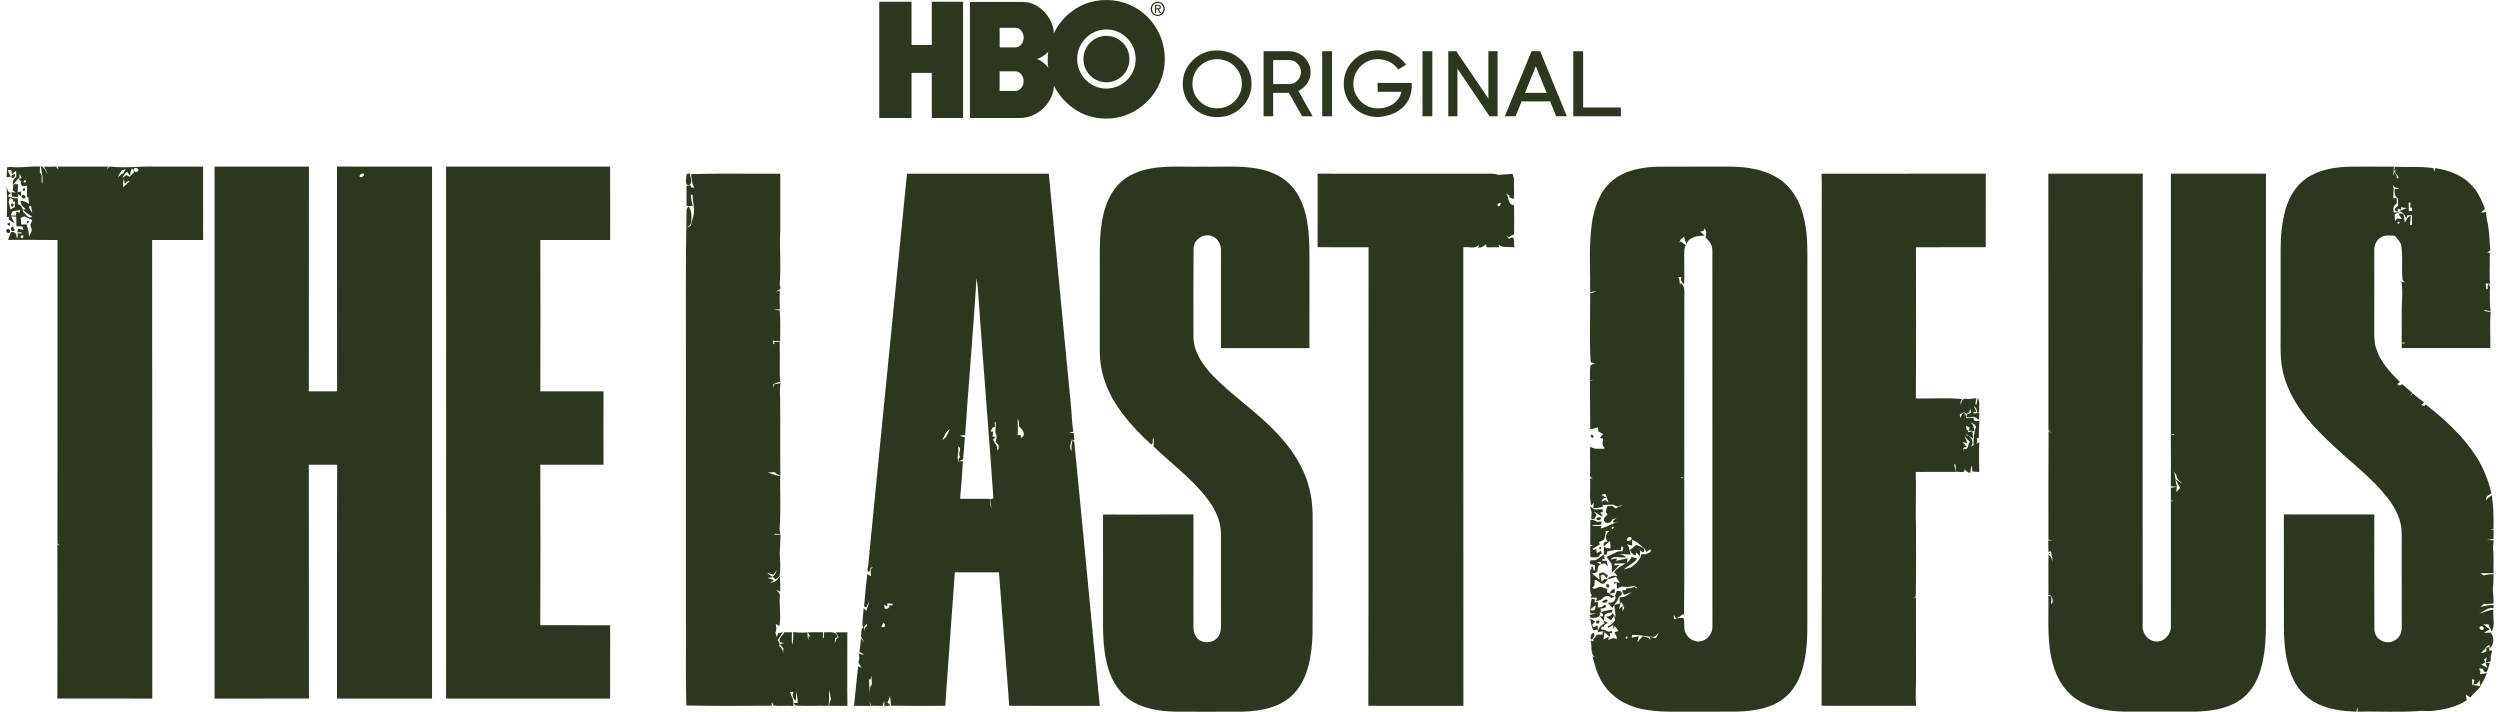 <svg width="281" height="80" viewBox="0 0 281 80" fill="none" xmlns="http://www.w3.org/2000/svg">
<path d="M0.805 18.805C0.897 18.795 1.083 18.772 1.176 18.76C2.282 18.91 3.388 18.649 4.496 18.725C4.489 18.959 4.484 19.192 4.477 19.426C4.896 19.675 4.54 20.268 4.745 20.663C4.875 19.988 4.667 19.331 4.588 18.666C5.013 18.816 5.129 19.277 5.387 19.597C5.265 19.291 5.102 19.006 4.926 18.731C5.385 18.755 5.846 18.738 6.307 18.72C6.382 18.828 6.458 18.936 6.535 19.046C6.531 18.965 6.524 18.805 6.521 18.725C8.4 18.722 10.277 18.729 12.155 18.725C12.117 18.809 12.039 18.976 12 19.058C12.145 18.925 12.247 18.645 12.498 18.732C14.126 18.912 15.752 18.673 17.384 18.727C19.198 18.729 21.014 18.724 22.828 18.725C22.828 21.476 22.825 24.224 22.832 26.974C20.92 26.971 19.01 26.971 17.1 26.974C17.13 44.157 17.104 61.339 17.113 78.522C13.557 78.522 10.002 78.505 6.446 78.515C6.465 72.742 6.467 66.968 6.446 61.195C6.524 61.233 6.677 61.306 6.754 61.343C6.589 61.216 6.404 61.08 6.46 60.84C6.458 49.554 6.455 38.267 6.465 26.979C4.613 26.951 2.758 26.971 0.906 26.958C1.007 26.671 1.123 26.388 1.214 26.097C1.657 25.983 1.892 26.289 1.863 26.706C1.901 26.696 1.977 26.678 2.014 26.67C2.004 26.564 1.981 26.353 1.969 26.247C2.101 26.244 2.365 26.238 2.496 26.235L2.372 26.106C2.264 26.111 2.049 26.12 1.943 26.125C1.965 26.019 2.014 25.81 2.038 25.706C2.24 25.746 2.444 25.788 2.645 25.831C2.612 25.737 2.545 25.549 2.511 25.456C2.291 25.445 2.068 25.436 1.847 25.429C1.835 25.071 1.823 24.713 1.823 24.354C1.631 24.342 1.44 24.33 1.249 24.316C1.346 24.513 1.539 24.902 1.636 25.099C1.471 24.989 1.141 24.772 0.975 24.664C0.981 24.593 0.991 24.452 0.996 24.381L0.76 24.394C0.817 23.262 0.807 22.117 0.744 20.985C0.849 21.253 0.84 21.642 1.229 21.662C1.137 21.761 0.951 21.963 0.859 22.064C1.09 22.126 1.32 22.197 1.546 22.279C1.664 22.283 1.901 22.286 2.017 22.29C2.01 22.5 2.004 22.711 1.998 22.923C2.358 23.076 2.586 23.344 2.572 23.749C2.877 24.06 3.105 24.584 3.64 24.381C3.294 24.087 2.872 23.895 2.555 23.565L2.898 23.511C2.626 23.255 2.292 23.012 2.337 22.585C2.691 22.571 2.992 22.735 3.277 22.921C3.24 22.658 3.205 22.398 3.178 22.137L3.014 22.182C3.039 21.743 3.042 21.305 3.042 20.867C2.915 20.881 2.663 20.91 2.536 20.924C2.482 20.86 2.374 20.729 2.32 20.663C2.336 20.608 2.367 20.494 2.383 20.437C2.31 20.352 2.165 20.178 2.092 20.093L2.438 20.011C2.36 19.851 2.28 19.689 2.198 19.531C2.195 19.647 2.184 19.877 2.179 19.994L2.075 20.034C1.889 20.288 1.666 20.514 1.443 20.736C1.398 20.369 1.537 20.084 1.833 19.896C1.842 19.666 1.823 19.44 1.807 19.212C1.689 19.305 1.449 19.486 1.33 19.576C1.315 19.458 1.283 19.221 1.268 19.103C1.163 19.106 0.956 19.117 0.852 19.122C0.972 19.371 1.094 19.618 1.21 19.87C1.094 19.88 0.861 19.903 0.744 19.915C0.768 19.545 0.791 19.176 0.805 18.805ZM14.82 18.922C14.693 19.181 14.627 19.461 14.622 19.76C14.509 19.606 14.396 19.449 14.284 19.294C14.201 19.381 14.037 19.559 13.955 19.646C13.902 19.738 13.795 19.92 13.742 20.011C13.86 19.926 14.095 19.755 14.213 19.67C14.328 19.743 14.444 19.813 14.564 19.879C14.728 19.706 14.891 19.534 15.06 19.364C15.022 19.181 14.944 19.033 14.82 18.922ZM15.088 18.92C14.841 19.172 15.262 19.458 15.483 19.253C15.747 19.063 15.265 18.752 15.088 18.92ZM13.691 19.129C13.536 19.392 13.367 19.646 13.248 19.927C13.413 19.793 13.566 19.647 13.715 19.498L13.839 19.538C13.938 19.362 14.034 19.186 14.124 19.007C14.016 19.037 13.801 19.099 13.691 19.129ZM2.6 19.757C2.727 19.853 2.727 19.853 2.6 19.757V19.757ZM2.671 20.312C2.546 20.764 3.204 20.373 2.792 20.23L2.671 20.312ZM13.827 21.044C14.095 20.813 14.366 20.583 14.613 20.329C14.375 20.333 14.182 20.446 14.034 20.67C14.004 20.524 13.943 20.232 13.914 20.086C13.837 20.399 13.842 20.724 13.827 21.044ZM1.177 23.549C1.336 23.452 1.496 23.354 1.659 23.264C1.664 23.055 1.671 22.845 1.678 22.636L1.429 22.688L1.503 22.483C1.417 22.415 1.247 22.279 1.162 22.211C0.789 22.606 1.139 23.1 1.177 23.549ZM3.626 23.987C3.583 23.697 3.555 23.401 3.475 23.119C2.958 23.205 3.567 23.709 3.626 23.987ZM1.403 23.761C1.313 23.902 1.247 24.055 1.207 24.22C1.356 24.22 1.656 24.224 1.805 24.226C1.809 24.125 1.817 23.927 1.821 23.827C1.923 23.843 2.132 23.874 2.235 23.89C2.238 23.822 2.247 23.683 2.251 23.613C1.965 23.652 1.682 23.697 1.403 23.761ZM2.322 24.49C2.351 24.739 2.374 24.988 2.39 25.238C2.597 25.235 2.802 25.231 3.009 25.226C3.112 25.683 3.265 26.13 3.246 26.605C3.407 26.263 3.717 25.889 3.472 25.508C3.31 25.247 3.59 24.998 3.614 24.734C3.331 24.577 3.032 24.455 2.736 24.323C2.598 24.379 2.459 24.434 2.322 24.49ZM2.491 26.424C2.266 26.564 2.259 26.687 2.473 26.797C2.701 26.652 2.708 26.529 2.491 26.424Z" fill="#2D371F"/>
<path d="M24.119 18.725C27.655 18.725 31.19 18.727 34.726 18.725C34.7 27.142 34.735 35.565 34.714 43.986C35.772 43.982 36.829 43.989 37.887 43.982C37.868 35.562 37.887 27.141 37.878 18.72C41.439 18.737 45.001 18.718 48.564 18.725C48.56 38.658 48.562 58.589 48.562 78.522C45.001 78.515 41.439 78.516 37.878 78.522C37.89 69.76 37.861 61 37.894 52.238C36.833 52.229 35.773 52.235 34.712 52.235C34.731 60.995 34.705 69.755 34.728 78.515C31.192 78.523 27.655 78.511 24.117 78.523C24.119 58.591 24.119 38.658 24.119 18.725ZM40.43 19.89C40.625 19.976 40.907 19.821 40.934 19.607C40.821 19.309 40.317 19.654 40.43 19.89Z" fill="#2D371F"/>
<path d="M50.139 18.728C56.284 18.724 62.431 18.728 68.577 18.726C68.577 21.474 68.572 24.225 68.581 26.973C65.964 26.971 63.348 26.973 60.732 26.973C60.753 32.644 60.748 38.316 60.734 43.987C63.103 43.985 65.47 43.99 67.838 43.983C67.822 46.735 67.827 49.485 67.836 52.237C65.467 52.23 63.098 52.232 60.729 52.237C60.751 58.247 60.756 64.261 60.727 70.272C63.346 70.286 65.966 70.264 68.584 70.283C68.567 73.029 68.584 75.776 68.574 78.521C62.43 78.509 56.284 78.523 50.139 78.519C50.146 58.59 50.154 38.659 50.139 18.728Z" fill="#2D371F"/>
<path d="M127.313 19.579C129.762 18.413 132.544 18.803 135.165 18.73C137.649 18.801 140.218 18.474 142.619 19.283C144.026 19.742 145.268 20.718 145.967 22.032C147.067 24.042 147.161 26.399 147.183 28.638C147.18 32.134 147.183 35.631 147.18 39.127C143.864 39.132 140.549 39.129 137.234 39.129C137.237 35.518 137.232 31.907 137.237 28.295C137.3 27.568 136.931 26.758 136.193 26.533C135.254 26.198 134.163 26.933 134.155 27.937C134.127 31.247 134.146 34.557 134.144 37.87C134.174 39.572 135.197 41.056 136.339 42.239C138.465 44.424 141.026 46.13 143.16 48.31C144.988 50.142 146.533 52.354 147.162 54.896C147.681 56.769 147.519 58.726 147.545 60.645C147.536 64.186 147.561 67.726 147.531 71.266C147.437 73.59 147.105 76.131 145.475 77.921C144.011 79.504 141.754 79.934 139.69 79.988C137.199 80.003 134.706 79.995 132.215 79.993C130.343 79.948 128.357 79.682 126.814 78.534C125.52 77.582 124.758 76.076 124.403 74.538C123.977 72.788 123.967 70.974 123.982 69.184C123.979 65.399 123.986 61.615 123.979 57.83C127.364 57.865 130.754 57.809 134.144 57.83C134.139 61.671 134.144 65.51 134.142 69.351C134.177 70.102 133.989 70.946 134.459 71.605C135.03 72.428 136.433 72.355 136.957 71.516C137.185 71.186 137.24 70.775 137.237 70.386C137.232 66.907 137.237 63.428 137.235 59.951C137.232 58.482 136.524 57.124 135.649 55.984C133.939 53.777 131.66 52.114 129.667 50.187C129.689 49.846 129.677 49.505 129.662 49.167C129.634 49.24 129.578 49.387 129.55 49.46C129.594 49.642 129.595 49.872 129.387 49.956C127.559 48.256 125.803 46.393 124.704 44.126C123.987 42.672 123.608 41.056 123.615 39.435C123.62 36.245 123.617 33.053 123.617 29.863C123.608 27.758 123.572 25.611 124.163 23.569C124.624 21.892 125.694 20.315 127.313 19.579ZM125.824 58.611C125.923 58.714 125.923 58.714 125.824 58.611V58.611Z" fill="#2D371F"/>
<path d="M181.167 20.358C182.616 19.1 184.613 18.776 186.473 18.731C189.139 18.719 191.807 18.728 194.476 18.728C196.394 18.747 198.409 19.042 200.028 20.147C201.389 21.065 202.258 22.561 202.665 24.129C203.245 26.162 203.138 28.297 203.149 30.387C203.152 42.967 203.144 55.547 203.147 68.127C203.133 70.039 203.225 71.97 202.898 73.864C202.617 75.518 202.008 77.227 200.693 78.341C199.23 79.604 197.224 79.918 195.354 79.98C193.497 80.001 191.639 79.984 189.781 79.989C187.753 79.978 185.669 80.1 183.71 79.467C182.152 78.99 180.753 77.931 179.967 76.493C179.489 75.649 179.221 74.708 179.001 73.77L179.313 73.883C178.674 73.473 178.998 72.62 178.77 71.996C178.864 72.024 179.052 72.078 179.146 72.104C179.127 72.039 179.087 71.911 179.068 71.846C179.248 71.707 179.389 71.538 179.492 71.337C179.708 71.33 179.925 71.326 180.146 71.326L180.143 70.94C180.012 70.971 179.751 71.032 179.621 71.064C179.612 70.987 179.595 70.832 179.586 70.756C179.462 70.775 179.214 70.817 179.09 70.837C178.88 70.432 178.817 69.975 178.735 69.534C178.874 69.611 179.149 69.766 179.287 69.842C179.207 69.936 179.05 70.124 178.972 70.218C178.993 70.29 179.036 70.43 179.057 70.502C179.181 70.451 179.428 70.352 179.551 70.302C179.575 70.444 179.626 70.728 179.65 70.869C179.716 70.451 180.023 70.255 180.351 70.072C180.32 69.992 180.257 69.83 180.226 69.749C180.09 69.592 179.962 69.441 179.833 69.284L180.202 69.26C180.2 68.993 180.066 68.842 179.795 68.806C180.009 69.512 179.215 69.449 178.77 69.444L178.68 69.122C178.873 69.079 179.257 68.992 179.45 68.948C179.282 68.95 178.944 68.952 178.775 68.954C178.758 68.853 178.721 68.653 178.702 68.552C179.182 68.738 179.389 68.562 179.322 68.025C179.172 68.15 178.873 68.4 178.723 68.527C178.758 68.11 178.843 67.703 178.894 67.289C178.995 67.311 179.196 67.355 179.297 67.378C179.266 67.494 179.238 67.612 179.21 67.732C179.315 67.712 179.525 67.671 179.629 67.651C179.617 67.809 179.593 68.124 179.581 68.28C179.73 68.263 179.883 68.244 180.04 68.226C180.13 68.16 180.31 68.028 180.398 67.962C180.795 68.289 180.141 68.413 179.904 68.4C179.915 68.507 179.939 68.719 179.951 68.825C180.367 68.658 180.804 68.559 181.252 68.527C181.221 68.611 181.16 68.778 181.131 68.86C180.837 68.872 180.534 68.884 180.348 69.141C180.325 69.291 180.278 69.588 180.256 69.736C180.409 69.83 180.565 69.926 180.724 70.02C180.537 70.124 180.315 70.199 180.273 70.434C180.217 70.437 180.108 70.441 180.052 70.442C179.673 70.909 180.53 70.712 180.724 71.011C180.845 70.99 181.091 70.947 181.212 70.924C181.207 70.992 181.193 71.126 181.188 71.194L180.944 71.126C180.953 71.248 180.969 71.488 180.976 71.608C180.75 71.429 180.541 71.243 180.327 71.057C180.297 71.328 180.275 71.599 180.24 71.872C180.428 71.759 180.623 71.653 180.819 71.551C180.812 71.651 180.798 71.852 180.791 71.952C181.073 71.825 181.378 71.585 181.672 71.855C181.854 71.624 181.515 71.304 181.485 71.048C181.586 71.018 181.788 70.957 181.889 70.928C181.828 70.691 181.609 70.547 181.465 70.371L181.365 70.794C181.355 70.655 181.336 70.376 181.327 70.237C181.136 70.354 180.946 70.474 180.76 70.592C180.757 70.531 180.75 70.409 180.746 70.347C181.11 70.303 181.305 69.973 181.546 69.738C181.517 69.601 181.459 69.326 181.43 69.19C181.308 69.368 181.19 69.548 181.078 69.735C180.885 69.594 180.694 69.451 180.506 69.308C180.828 69.322 181.101 69.23 181.231 68.917L181.609 69.355C181.532 68.901 181.51 68.446 181.449 67.992C181.626 67.948 181.981 67.859 182.157 67.816C182.11 67.978 182.013 68.301 181.966 68.463C182.07 68.373 182.28 68.188 182.385 68.096C182.38 68.261 182.367 68.588 182.36 68.752C182.426 68.607 182.494 68.465 182.566 68.322C182.47 68.117 182.381 67.91 182.3 67.703C182.235 67.72 182.106 67.753 182.042 67.771C182.044 67.604 182.047 67.272 182.049 67.105C182.675 67.28 183.105 66.61 183.684 66.482C183.303 66.588 182.931 66.729 182.559 66.858L182.461 66.727C182.427 66.635 182.355 66.447 182.32 66.355C182.433 66.346 182.66 66.33 182.773 66.323L182.731 66.141C183.063 66.142 183.401 66.103 183.708 65.958C183.764 66.01 183.879 66.115 183.935 66.167C183.942 66.127 183.954 66.049 183.961 66.01C183.846 65.956 183.735 65.903 183.625 65.852C183.181 65.977 182.705 66.022 182.254 65.922C182.082 66.009 181.913 66.097 181.746 66.186C181.736 66.016 181.715 65.673 181.705 65.502L181.451 65.638C181.445 65.581 181.437 65.468 181.432 65.41C181.592 65.436 181.91 65.485 182.07 65.509C181.964 65.341 181.75 65.003 181.644 64.833C181.317 64.873 180.997 65.184 180.671 65.003C181.016 64.777 181.407 64.617 181.826 64.772C181.726 64.653 181.525 64.419 181.425 64.3C181.767 63.859 182.268 63.582 182.748 63.311C182.322 63.34 181.898 63.34 181.475 63.33C181.472 63.384 181.466 63.493 181.463 63.547C181.595 63.538 181.861 63.521 181.993 63.511C181.755 63.819 181.484 64.095 181.193 64.351C181.158 64.017 181.191 63.683 181.138 63.354C180.953 63.09 180.734 62.851 180.574 62.575C180.998 62.423 181.392 62.203 181.802 62.011C181.992 61.985 182.185 61.961 182.381 61.936C182.399 61.825 182.437 61.604 182.454 61.493L182.24 61.416C182.23 61.516 182.211 61.715 182.2 61.816C181.67 61.776 181.148 61.865 180.638 61.996C180.631 62.077 180.619 62.237 180.614 62.319C180.524 62.328 180.346 62.345 180.257 62.354C180.273 62.062 180.283 61.768 180.292 61.477C180.522 61.576 180.771 61.629 181.024 61.655C181.028 61.369 181.011 61.084 180.943 60.809C180.718 61.011 180.496 61.215 180.273 61.418C180.196 61.048 180.313 60.825 180.718 60.889C180.31 60.494 180.517 60.018 180.866 59.689C180.769 59.682 180.572 59.665 180.473 59.658C180.511 60.018 180.388 60.353 180.273 60.686C180.089 60.764 179.909 60.842 179.732 60.924C179.755 60.992 179.803 61.126 179.828 61.192C179.56 61.343 179.304 61.507 179.043 61.663C179.038 61.705 179.031 61.787 179.026 61.829C179.128 61.799 179.33 61.74 179.433 61.71C179.445 61.827 179.468 62.062 179.48 62.178C179.647 62.102 179.803 62.002 179.949 61.884C179.969 61.987 180.01 62.192 180.03 62.295L179.831 62.272C179.788 62.841 179.132 62.585 178.76 62.643C178.748 62.237 178.739 61.834 178.727 61.43C178.803 61.39 178.955 61.31 179.031 61.27L178.739 61.239C178.744 60.303 178.741 59.369 178.76 58.435C179.041 58.405 179.288 58.48 179.501 58.657L180.023 58.616C180.099 59.285 179.269 58.88 178.895 59.038C179.248 59.171 179.628 59.12 180 59.134L179.925 59.407C180.649 59.239 181.245 58.783 181.978 58.649C181.75 58.642 181.492 58.826 181.292 58.691C181.289 58.459 181.576 58.362 181.727 58.231C181.558 58.277 181.392 58.32 181.225 58.362C181.129 58.783 180.59 58.939 180.318 58.581C180.156 58.224 180.477 58.045 180.697 57.84C180.642 57.769 180.529 57.626 180.473 57.555C180.617 57.336 180.487 56.753 180.918 56.889C181.204 56.751 181.386 57.019 181.595 57.144C181.886 57.002 182.188 56.882 182.47 56.718C182.253 56.772 182.049 56.852 181.856 56.96C181.663 56.882 181.478 56.798 181.294 56.715C180.896 56.748 180.497 56.741 180.101 56.753C180.129 56.796 180.183 56.882 180.21 56.925C179.847 57.069 179.462 57.13 179.076 57.094C179.097 56.944 179.139 56.643 179.16 56.492C179.078 56.624 178.975 56.725 178.852 56.794C178.605 55.824 178.798 54.77 178.721 53.766L179.031 53.775C178.955 53.724 178.8 53.623 178.723 53.573C178.754 52.463 178.702 51.35 178.723 50.24C178.871 50.289 179.168 50.386 179.318 50.437C179.652 50.435 179.988 50.433 180.325 50.44C180.325 50.395 180.327 50.306 180.327 50.263C179.976 50.059 180.184 49.638 180.179 49.325C180.096 49.296 179.927 49.233 179.843 49.203C179.956 49.066 180.073 48.929 180.191 48.793C180.007 48.683 179.823 48.574 179.642 48.471C179.635 48.363 179.624 48.148 179.617 48.038C179.328 48.134 179.04 48.201 178.741 48.243C178.714 46.419 178.721 44.594 178.716 42.771C178.869 42.75 179.026 42.729 179.184 42.706C179.066 42.708 178.831 42.71 178.713 42.712C178.73 42.174 178.683 41.631 178.763 41.101C178.897 40.97 179.066 40.906 179.266 40.906C179.212 40.873 179.102 40.807 179.048 40.774C178.934 40.782 178.845 40.746 178.784 40.664C178.647 38.107 178.741 35.533 178.741 32.971C178.96 32.904 179.212 32.864 179.405 32.717C179.177 32.746 178.955 32.786 178.735 32.835C178.751 30.267 178.575 27.684 178.92 25.132C179.181 23.379 179.777 21.547 181.167 20.358ZM191.087 25.997C191.26 26.16 191.428 26.327 191.6 26.5C190.821 26.463 189.884 26.628 189.537 27.434C189.433 27.168 189.36 26.891 189.296 26.614C189.163 26.71 189.033 26.806 188.904 26.9C188.864 26.992 188.783 27.176 188.741 27.268L188.943 27.114C189.099 27.293 189.301 27.425 189.492 27.569C189.28 27.895 189.318 28.284 189.303 28.65C189.29 29.752 189.35 30.857 189.296 31.962C189.077 31.753 188.788 31.476 189.01 31.165C188.916 31.153 188.73 31.13 188.636 31.118C188.807 31.412 188.805 31.755 188.835 32.085L188.89 31.779C189.47 32.182 189.303 32.894 189.317 33.503C189.313 40.231 189.317 46.961 189.311 53.69C189.224 53.677 189.05 53.653 188.963 53.641C188.965 53.667 188.97 53.719 188.974 53.743C189.057 53.731 189.226 53.707 189.311 53.693C189.308 58.807 189.343 63.925 189.285 69.037C189.224 69.051 189.104 69.079 189.043 69.091C188.876 69.296 188.638 69.409 188.41 69.524C188.341 69.421 188.2 69.215 188.129 69.112C188.135 69.234 188.149 69.475 188.156 69.597C188.506 69.512 188.87 69.387 189.237 69.475C189.417 70.039 189.155 70.78 189.557 71.314C189.896 71.919 190.666 72.257 191.336 72.034C192.03 71.822 192.508 71.112 192.477 70.394C192.477 56.307 192.484 42.221 192.472 28.135C192.484 27.541 192.11 27.065 191.703 26.679C191.724 26.614 191.767 26.486 191.788 26.421L191.752 26.343C191.761 26.272 191.778 26.127 191.787 26.056C191.738 25.952 191.642 25.741 191.594 25.637C191.594 25.95 191.359 26.044 191.087 25.997ZM179.988 55.631C180.19 55.74 180.395 55.85 180.602 55.961C180.243 55.954 180.049 56.107 180.014 56.419C180.118 56.363 180.329 56.252 180.435 56.196C180.524 56.266 180.704 56.407 180.795 56.476C180.696 56.144 180.576 55.82 180.435 55.506C180.282 55.546 180.134 55.587 179.988 55.631ZM181.162 59.235C181.08 59.819 181.699 59.047 181.162 59.235V59.235ZM182.875 60.781C183.067 60.861 183.408 60.74 183.406 60.496C183.265 60.15 182.736 60.503 182.875 60.781ZM183.449 60.679C183.449 60.839 183.453 61.161 183.453 61.321C183.298 61.288 182.987 61.218 182.832 61.183C183.23 61.43 183.084 61.975 183.319 62.337C182.853 62.302 182.388 62.3 181.926 62.262C182.249 62.3 182.533 62.423 182.778 62.634C182.225 62.801 181.414 62.335 181.026 62.891C181.251 62.85 181.484 62.804 181.712 62.756L181.677 63.044C182.096 62.933 182.522 62.831 182.952 62.747C182.927 62.876 182.877 63.135 182.853 63.264C183.048 63.065 183.329 62.912 183.35 62.596C183.571 62.641 183.792 62.698 184.013 62.768C183.728 63.295 183.028 63.511 182.6 63.94C182.59 63.956 182.567 63.989 182.555 64.005C182.809 63.916 183.07 63.839 183.336 63.773C183.837 63.387 184.368 62.954 184.491 62.295C184.62 62.297 184.879 62.298 185.01 62.298L185.1 62.227C185.396 62.138 185.69 62.07 185.476 61.726C185.378 61.806 185.185 61.964 185.09 62.044C184.944 61.822 184.83 61.571 184.583 61.448C184.404 61.303 184.234 61.154 184.069 60.999C183.875 60.865 183.665 60.761 183.449 60.679ZM185.137 65.031C185.213 65.156 185.213 65.156 185.137 65.031V65.031ZM185.784 71.587C185.008 71.551 184.248 71.331 183.468 71.368C183.446 71.443 183.397 71.591 183.373 71.665C183.582 71.629 183.999 71.556 184.206 71.519C184.162 71.683 184.076 72.01 184.03 72.173C184.234 71.954 184.443 71.742 184.644 71.521C184.968 71.599 185.344 71.62 185.509 71.963L185.448 71.582C185.669 71.632 185.895 71.683 186.125 71.731C186.232 71.507 186.37 71.298 186.499 71.084C186.279 71.272 186.097 71.572 185.784 71.587ZM182.715 71.606C182.783 72.203 183.185 71.284 182.715 71.606V71.606ZM181.821 72.003C181.929 72.099 181.929 72.099 181.821 72.003V72.003Z" fill="#2D371F"/>
<path d="M259.28 20.011C260.723 19.031 262.512 18.764 264.222 18.732C265.84 18.716 267.459 18.736 269.079 18.737C269.051 19.084 269.025 19.428 268.999 19.774C269.035 19.668 269.109 19.456 269.145 19.35C269.324 19.555 269.413 19.793 269.411 20.065C269.455 20.054 269.543 20.033 269.587 20.021C269.649 19.637 268.846 19.353 269.42 19.111C269.34 19.132 269.182 19.176 269.102 19.197C269.117 19.084 269.15 18.859 269.166 18.746C270.61 18.8 272.066 18.687 273.502 18.892C273.535 18.988 273.603 19.183 273.636 19.28C273.657 19.183 273.701 18.991 273.722 18.896C275.185 19.122 276.663 19.645 277.719 20.726C278.498 21.47 278.914 22.484 279.316 23.464C279.161 23.61 279.01 23.758 278.863 23.905C279.044 23.883 279.231 23.86 279.422 23.839C279.451 24.118 279.483 24.396 279.523 24.674C279.815 25.805 279.808 26.977 279.909 28.132C279.817 28.209 279.632 28.36 279.54 28.437C279.62 28.425 279.782 28.398 279.864 28.386C279.827 29.007 279.871 29.628 279.838 30.248C279.871 30.801 279.792 31.357 279.902 31.905C279.775 31.891 279.521 31.864 279.394 31.851C279.436 32.008 279.38 32.707 279.606 32.46L279.62 32.351C279.589 32.194 279.611 32.041 279.686 31.897C279.994 32.172 279.825 32.573 279.857 32.921C279.871 33.606 279.834 34.295 279.942 34.977C279.698 34.934 279.455 34.89 279.222 34.836C279.239 34.869 279.274 34.934 279.291 34.967C279.502 34.998 279.721 35.031 279.942 35.062C279.838 36.412 279.937 37.771 279.909 39.126C276.59 39.123 273.269 39.124 269.952 39.121C269.95 38.985 269.95 38.714 269.949 38.578L270.269 38.62C270.269 38.59 270.269 38.529 270.269 38.5C270.189 38.507 270.029 38.521 269.949 38.529C269.982 36.854 269.905 35.179 269.997 33.506C270.046 32.878 269.983 32.25 269.94 31.623C270.027 31.658 270.201 31.726 270.29 31.761C270.229 31.683 270.11 31.528 270.051 31.451C269.903 30.221 270.095 28.978 269.926 27.751C269.898 27.236 269.476 26.883 269.187 26.499C268.663 26.501 268.091 26.365 267.623 26.668C267.122 26.956 266.861 27.539 266.87 28.105C266.861 31.008 266.872 33.911 266.866 36.816C266.865 37.595 266.826 38.392 267.073 39.145C267.538 40.653 268.635 41.852 269.752 42.922C269.646 43.005 269.543 43.087 269.446 43.172C269.623 43.372 269.823 43.367 269.999 43.172C270.371 43.508 270.752 43.835 271.138 44.16C271.036 44.31 270.937 44.459 270.843 44.612C270.956 44.478 271.072 44.343 271.192 44.209C271.615 44.538 271.986 44.941 272.471 45.191C272.365 45.305 272.255 45.413 272.16 45.531C272.257 45.557 272.45 45.611 272.547 45.639C272.561 45.585 272.591 45.477 272.607 45.423C274.744 47.108 276.813 48.966 278.3 51.271C279.128 52.546 279.691 53.978 280.036 55.456C279.858 55.569 279.679 55.684 279.505 55.794C279.469 55.956 279.434 56.117 279.401 56.281C279.558 56.004 279.831 55.841 280.081 55.658C280.264 56.923 280.297 58.199 280.266 59.476C280.168 59.481 279.973 59.494 279.876 59.499C279.975 59.514 280.173 59.544 280.274 59.56C280.269 59.901 280.267 60.242 280.271 60.584C280.013 60.616 279.768 60.65 279.519 60.692C279.773 60.704 280.032 60.717 280.295 60.729C280.264 60.993 280.232 61.258 280.201 61.522C280.337 62.484 280.241 63.46 280.272 64.428C279.78 64.425 279.29 64.416 278.801 64.434C278.898 64.498 279.093 64.623 279.189 64.686C279.234 64.674 279.321 64.648 279.366 64.635C279.658 64.549 279.966 64.536 280.276 64.536C280.286 65.116 280.248 65.695 280.187 66.271C280.248 66.789 280.285 67.311 280.269 67.836C279.9 67.871 279.535 67.895 279.171 67.888C279.043 68.001 278.917 68.115 278.803 68.233C279.293 68.111 279.785 67.949 280.304 68.028L280.238 68.367C279.611 68.224 279.192 68.758 278.646 68.948C279.203 68.868 279.69 68.551 280.259 68.527C280.159 69.334 280.5 70.27 280.058 70.986C279.933 70.713 279.836 70.437 279.693 70.179C279.549 70.177 279.262 70.174 279.117 70.172C279.352 70.364 279.599 70.545 279.843 70.731C279.604 70.858 279.401 71.004 279.178 71.139C279.434 71.126 279.691 71.113 279.954 71.105C280.342 71.564 280.365 72.404 279.902 72.815L279.794 72.503C279.733 72.529 279.611 72.583 279.551 72.609C279.352 72.898 279.119 73.161 278.869 73.401C279.192 73.35 279.638 73.295 279.444 72.839L279.822 72.695C279.81 72.801 279.787 73.013 279.775 73.121C279.864 73.119 280.039 73.119 280.128 73.119C280.005 73.514 279.93 73.921 279.952 74.338C279.765 74.391 279.58 74.441 279.399 74.493L279.509 73.881L279.197 74.154L279.366 74.427C279.253 74.497 279.024 74.634 278.91 74.704L279.585 75.079L279.387 74.531C279.511 74.523 279.759 74.507 279.883 74.498C279.709 74.752 279.655 75.883 279.182 75.452C279.145 75.375 279.07 75.22 279.034 75.142C278.938 75.145 278.745 75.151 278.65 75.154C278.677 75.212 278.731 75.33 278.759 75.387L278.811 75.474C278.799 75.551 278.777 75.706 278.766 75.782C279.013 75.727 279.265 75.68 279.524 75.639C279.338 76.168 279.077 76.664 278.759 77.122C278.737 76.876 278.726 76.636 278.695 76.394C278.589 76.769 278.357 76.948 278.002 76.934C278.034 76.808 278.098 76.556 278.129 76.429L277.881 76.32C277.868 76.528 277.858 76.737 277.853 76.949C278.171 77.033 278.493 77.09 278.825 77.144C278.488 77.61 277.989 77.934 277.66 78.397C277.488 78.278 277.319 78.163 277.155 78.05C277.181 78.219 277.234 78.558 277.26 78.727C276.611 79.132 275.899 79.414 275.164 79.609C274.203 79.833 273.217 79.992 272.229 79.894C269.823 80.1 267.402 79.931 264.991 79.993C264.988 79.856 264.982 79.581 264.981 79.444C264.936 79.628 264.889 79.809 264.857 79.997C263.34 79.922 261.78 79.766 260.409 79.065C259.127 78.437 258.138 77.297 257.598 75.987C256.866 74.224 256.722 72.286 256.71 70.398C256.706 66.206 256.713 62.014 256.704 57.822C260.095 57.825 263.483 57.819 266.873 57.827C266.87 62.126 266.852 66.424 266.88 70.72C266.859 71.802 268.093 72.515 269.042 72.046C269.695 71.787 270.006 71.046 269.954 70.379C269.95 66.899 269.957 63.416 269.95 59.937C269.957 58.469 269.242 57.111 268.374 55.971C266.668 53.802 264.455 52.122 262.443 50.259C260.046 48.063 257.677 45.569 256.751 42.37C256.196 40.625 256.367 38.78 256.343 36.979C256.343 34.024 256.343 31.069 256.343 28.115C256.336 26.588 256.473 25.048 256.883 23.571C257.278 22.176 258.054 20.832 259.28 20.011ZM268.948 20.78C268.975 20.881 269.027 21.079 269.053 21.18C269.018 21.555 269.015 21.935 269.006 22.314C269.1 22.293 269.288 22.253 269.383 22.232C269.382 22.448 269.385 22.665 269.396 22.883C268.978 23.086 268.973 23.476 269.07 23.879C269.237 23.874 269.575 23.865 269.742 23.862C269.597 23.914 269.309 24.017 269.162 24.069C269.173 24.326 269.182 24.584 269.197 24.843C269.251 24.772 269.356 24.633 269.408 24.561C269.545 24.573 269.818 24.599 269.956 24.612C269.823 24.406 269.698 24.203 269.576 23.998C269.71 24.001 269.982 24.008 270.117 24.01C270.251 24.332 270.237 24.692 270.286 25.034C270.469 24.737 270.596 24.372 270.959 24.234C270.938 24.591 270.926 24.951 270.885 25.308C270.94 25.299 271.052 25.283 271.105 25.274C271.093 24.911 271.098 24.547 271.121 24.186C270.938 24.191 270.761 24.194 270.587 24.198C270.568 24.286 270.531 24.46 270.512 24.547C270.281 24.212 270.104 23.738 269.59 23.763C269.82 23.672 270.276 23.488 270.505 23.396C270.345 23.37 270.027 23.321 269.867 23.297L269.898 23.563C269.808 23.537 269.627 23.485 269.536 23.458L269.503 23.777C268.865 23.719 269.296 23.274 269.55 23.13C269.538 22.848 269.528 22.566 269.528 22.286C269.114 22.088 269.161 21.611 269.147 21.227H269.71C269.528 21.136 269.333 21.079 269.142 21.039C269.093 20.974 268.997 20.844 268.948 20.78ZM270.738 22.771C270.751 23.079 270.754 23.387 270.751 23.697C270.845 23.705 271.032 23.723 271.126 23.732C271.118 23.631 271.102 23.429 271.093 23.326L270.912 23.335C270.921 23.196 270.938 22.919 270.945 22.782C270.895 22.778 270.791 22.773 270.738 22.771ZM269.484 24.958C269.476 25.549 270.004 24.704 269.484 24.958V24.958ZM278.535 25.203C278.639 25.302 278.639 25.302 278.535 25.203V25.203ZM275.919 28.327C276.018 28.433 276.018 28.433 275.919 28.327V28.327ZM278.731 70.456C278.582 70.686 278.975 70.936 279.147 70.739C279.297 70.503 278.897 70.263 278.731 70.456ZM274.889 79.291C274.96 79.411 274.96 79.411 274.889 79.291V79.291Z" fill="#2D371F"/>
<path d="M1.383 20.019C1.122 19.923 1.414 19.57 1.595 19.553C1.844 19.643 1.571 20.014 1.383 20.019Z" fill="#2D371F"/>
<path d="M77.156 19.586L77.494 19.463C77.586 19.852 77.826 20.268 77.61 20.661L77.511 20.814C76.826 20.877 77.202 19.985 77.156 19.586Z" fill="#2D371F"/>
<path d="M77.661 19.573C81.004 19.464 84.354 19.559 87.701 19.525C87.692 21.636 87.699 23.748 87.701 25.86C87.604 27.895 87.804 29.936 87.637 31.971C87.661 32.077 87.71 32.287 87.734 32.392C87.579 32.586 87.355 32.693 87.148 32.816C87.271 32.774 87.522 32.691 87.645 32.649C87.612 33.35 87.626 34.053 87.666 34.756C87.431 34.768 87.198 34.783 86.967 34.804C87.188 34.841 87.412 34.865 87.638 34.895C87.741 36.046 87.687 37.203 87.687 38.358C87.412 38.341 87.141 38.325 86.868 38.308C86.885 38.403 86.92 38.595 86.938 38.692C86.969 38.685 87.031 38.671 87.061 38.664L86.988 38.442C87.15 38.436 87.475 38.428 87.637 38.424C87.656 39.454 87.658 40.484 87.644 41.514C87.635 41.988 87.666 42.463 87.689 42.94C87.421 42.961 87.172 43.056 86.936 43.173C86.924 43.272 86.899 43.47 86.887 43.571C86.946 43.434 87.009 43.3 87.07 43.164C87.287 43.166 87.515 43.131 87.722 43.058C87.663 43.582 87.633 44.111 87.685 44.638C87.715 47.574 87.675 50.51 87.712 53.446C87.459 53.361 87.237 53.225 87.033 53.062C86.814 53.079 86.597 53.097 86.379 53.111C86.367 53.119 86.343 53.137 86.33 53.145C86.798 53.217 87.191 53.53 87.689 53.465C87.67 55.45 87.772 57.444 87.628 59.422C87.651 59.625 87.673 59.829 87.696 60.032C87.475 60.015 87.257 60.001 87.042 59.99C87.049 60.016 87.064 60.07 87.073 60.098C87.291 60.09 87.51 60.09 87.731 60.088C87.689 60.796 87.698 61.507 87.644 62.215C87.68 63.06 87.772 63.915 87.618 64.757C87.506 64.854 87.28 65.052 87.167 65.151C87.058 65.026 86.948 64.903 86.84 64.781C87.146 64.677 87.2 64.343 87.322 64.092C87.186 64.25 87.058 64.412 86.934 64.579C86.713 64.539 86.503 64.477 86.296 64.405L86.282 64.464C86.473 64.623 86.701 64.727 86.901 64.878C86.746 64.901 86.436 64.944 86.282 64.965C86.473 65.084 86.896 65.047 86.938 65.296C86.844 65.334 86.656 65.411 86.562 65.449C87.091 65.586 87.369 65.132 87.675 64.79C87.705 65.362 87.701 65.936 87.694 66.51C87.538 66.43 87.381 66.353 87.228 66.279C87.374 66.479 87.651 66.621 87.659 66.893C87.562 68.056 87.818 69.225 87.598 70.384C87.496 70.316 87.289 70.182 87.186 70.114C87.27 70.443 87.313 70.793 87.151 71.107C87.204 71.278 87.259 71.45 87.318 71.624C87.36 71.48 87.404 71.335 87.445 71.193C87.581 71.158 87.851 71.088 87.986 71.053C87.804 71.36 87.612 71.659 87.407 71.949C87.461 72.034 87.567 72.203 87.619 72.288C87.614 72.37 87.605 72.535 87.6 72.617C87.804 72.777 87.927 73.002 88 73.249C88.038 73.304 88.113 73.412 88.15 73.466C88.113 73.393 88.038 73.247 88 73.172C88.025 73.11 88.07 72.983 88.094 72.92C87.939 72.751 87.79 72.581 87.644 72.409C87.812 72.362 87.983 72.315 88.157 72.271C88.035 72.25 87.791 72.207 87.67 72.186C87.43 71.768 87.999 71.429 88.153 71.067H89.013C88.999 71.546 88.98 72.024 89.034 72.502C89.181 72.033 89.168 71.535 89.152 71.05C89.684 71.088 90.22 71.149 90.754 71.076C90.766 71.386 90.778 71.702 90.855 72.007C90.86 71.878 90.872 71.621 90.879 71.494L91.083 71.598C90.987 71.422 90.897 71.247 90.809 71.071C91.37 71.071 91.93 71.067 92.492 71.069C92.566 71.267 92.352 71.671 92.62 71.749C92.615 71.52 92.608 71.29 92.599 71.064C93.149 71.111 94.101 70.836 94.123 71.687L93.862 71.694C93.848 71.895 93.836 72.101 93.826 72.306C93.88 72.148 93.935 71.989 93.993 71.835C94.061 71.782 94.193 71.678 94.259 71.627C94.149 71.441 94.043 71.255 93.939 71.071C94.372 71.069 94.805 71.069 95.24 71.071C95.252 73.826 95.209 76.582 95.25 79.337C94.553 79.339 93.855 79.358 93.161 79.313C93.24 79.057 93.306 78.801 93.396 78.552C93.33 78.201 93.274 77.85 93.18 77.507C93.182 78.116 93.21 78.728 93.128 79.335C91.885 79.304 90.636 79.379 89.397 79.306L89.204 79.036C89.32 79.026 89.554 79.008 89.67 78.999C89.656 78.551 89.578 78.109 89.47 77.676C89.463 78.041 89.479 78.405 89.456 78.772C89.105 78.528 89.016 78.156 89.174 77.775C89.079 77.777 88.887 77.778 88.792 77.78C88.931 78.081 89.047 78.392 89.159 78.707C89.166 78.869 89.18 79.191 89.187 79.351C88.437 79.29 87.682 79.391 86.936 79.304C86.904 79.224 86.84 79.066 86.807 78.986C86.79 78.982 86.755 78.975 86.736 78.973C86.743 79.059 86.757 79.233 86.762 79.32C83.556 79.33 80.348 79.37 77.142 79.293C77.049 76.094 77.13 72.892 77.099 69.692C77.101 60.18 77.094 50.668 77.101 41.157C77.116 35.277 77.043 29.391 77.17 23.517L77.363 23.181C77.77 23.611 77.724 24.267 77.706 24.818C77.746 25.183 77.43 25.394 77.21 25.623C77.353 25.54 77.497 25.458 77.645 25.378C77.762 24.976 77.85 24.567 77.958 24.162C78.139 23.407 77.819 22.651 77.863 21.892C77.807 21.892 77.694 21.892 77.636 21.892C77.671 22.327 77.743 22.757 77.875 23.174C77.697 23.164 77.339 23.145 77.162 23.134C77.162 22.379 77.177 21.624 77.156 20.869C77.292 20.864 77.562 20.854 77.697 20.848L77.633 21.054C77.736 21.066 77.941 21.09 78.045 21.102C77.974 20.968 77.908 20.833 77.845 20.697C77.777 20.323 77.713 19.949 77.661 19.573ZM84.236 74.959C84.344 75.047 84.344 75.047 84.236 74.959V74.959Z" fill="#2D371F"/>
<path d="M101.945 19.53C107.259 19.52 112.573 19.52 117.885 19.529C118.685 28.132 119.527 36.731 120.348 45.331C120.479 46.39 120.449 47.462 120.651 48.514C120.487 48.552 120.327 48.594 120.169 48.641C120.296 48.65 120.547 48.667 120.674 48.676C120.696 48.952 120.724 49.229 120.755 49.507C120.684 49.483 120.541 49.436 120.47 49.413C120.378 49.831 120.105 50.316 120.46 50.69C120.366 50.273 120.503 49.853 120.529 49.438L120.75 49.709C121.74 59.582 122.636 69.464 123.615 79.339C120.221 79.334 116.828 79.346 113.436 79.332C113.077 74.33 112.653 69.334 112.281 64.331C110.628 64.324 108.977 64.324 107.325 64.331C106.975 69.332 106.579 74.331 106.245 79.332C104.208 79.338 102.173 79.357 100.137 79.322C100.129 78.955 100.094 78.593 100.049 78.231C99.946 78.478 99.845 78.729 99.746 78.979C99.805 79.016 99.922 79.089 99.981 79.125C99.99 79.174 100.007 79.272 100.017 79.32C99.866 79.331 99.563 79.35 99.412 79.359C99.409 79.223 99.398 78.948 99.395 78.811C99.322 78.986 99.254 79.164 99.191 79.343C98.77 79.341 98.353 79.338 97.935 79.322C97.85 79.118 97.779 78.922 97.683 78.729C97.735 78.936 97.793 79.144 97.859 79.352C97.236 79.332 96.613 79.339 95.992 79.341C96.154 77.857 96.281 76.372 96.45 74.89C96.551 74.928 96.754 75.006 96.855 75.044C96.716 74.852 96.597 74.65 96.483 74.444C96.603 74.103 96.611 73.764 96.509 73.425C96.679 73.486 96.843 73.573 97.022 73.62C97.088 73.413 96.7 73.413 96.606 73.286C96.653 72.767 96.737 72.254 96.782 71.736C96.89 71.905 97.005 72.07 97.126 72.232C97.048 71.997 96.935 71.779 96.789 71.583C96.838 71.211 96.688 70.704 97.099 70.487C97.107 70.64 97.126 70.945 97.137 71.098C97.121 70.805 97.158 70.536 97.441 70.395C97.445 70.32 97.448 70.169 97.452 70.092C97.302 70.249 97.156 70.405 97.008 70.56C96.836 69.823 97.067 69.08 97.069 68.337C97.165 68.445 97.262 68.553 97.361 68.662C97.45 68.436 97.526 68.205 97.603 67.975C97.627 67.876 97.676 67.678 97.7 67.579C97.579 67.801 97.479 68.036 97.373 68.266C97.132 68.236 97.058 68.092 97.158 67.829C97.239 66.723 97.356 65.62 97.486 64.519C97.617 64.604 97.751 64.688 97.888 64.771C97.883 64.498 97.869 64.228 97.862 63.959C97.93 63.912 98.062 63.814 98.128 63.766C97.787 63.719 97.796 64.037 97.721 64.268C97.342 64.253 97.552 63.853 97.58 63.616C99.003 48.917 100.501 34.226 101.945 19.53ZM109.764 31.274C109.395 37.157 108.876 43.029 108.48 48.909C108.285 48.931 108.085 48.912 107.899 48.97C108.075 49.062 108.264 49.124 108.464 49.157C108.36 49.984 108.36 50.824 108.236 51.648C108.125 51.697 107.904 51.794 107.795 51.843C107.582 51.598 108.031 51.428 107.854 51.215C107.695 50.859 108.209 50.3 107.648 50.191C107.876 50.754 107.474 51.309 107.73 51.861C107.855 51.855 108.108 51.845 108.233 51.838C108.151 53.249 108.042 54.656 107.92 56.065C109.026 56.07 110.134 56.069 111.242 56.065C111.28 56.443 111.327 56.822 111.432 57.189C111.416 56.829 111.366 56.472 111.279 56.122C111.374 56.098 111.566 56.048 111.661 56.023C111.138 48.455 110.503 40.893 109.972 33.325C109.941 32.638 109.88 31.952 109.764 31.274ZM114.41 47.032C114.325 47.665 114.485 48.303 114.363 48.933C114.445 48.916 114.608 48.883 114.692 48.865C114.714 48.966 114.759 49.168 114.782 49.267C114.852 49.168 114.937 49.079 115.036 49.003C115.205 48.545 114.824 48.218 114.544 47.921C114.573 47.613 114.505 47.317 114.41 47.032ZM111.794 47.451C111.806 47.589 111.828 47.863 111.839 48.002C111.505 47.989 111.435 48.263 111.362 48.514L111.634 48.531C111.613 48.67 111.571 48.945 111.552 49.084L111.919 49.098C111.844 49.177 111.694 49.333 111.621 49.411C111.698 49.561 111.773 49.714 111.851 49.871C112.067 50.078 112.103 50.373 112.103 50.66C112.42 50.279 112.268 49.911 111.875 49.686C111.962 49.375 112.152 49.058 111.915 48.756C111.983 48.747 112.119 48.731 112.185 48.724L111.881 48.728C111.898 48.309 111.917 47.891 111.917 47.472C111.886 47.467 111.825 47.456 111.794 47.451ZM105.926 49.5C106.069 49.356 106.212 49.211 106.361 49.074C106.502 48.796 106.636 48.516 106.76 48.229C106.302 48.512 106.121 49.029 105.926 49.5ZM99.729 67.827C99.736 67.916 99.751 68.092 99.758 68.18C99.661 68.125 99.466 68.017 99.368 67.961C99.389 68.078 99.428 68.309 99.448 68.426C99.758 68.445 100.007 68.379 99.962 68.007C100.049 68.022 100.224 68.052 100.311 68.067C100.311 68.012 100.315 67.9 100.315 67.845C100.118 67.838 99.923 67.833 99.729 67.827ZM99.904 69.551C99.983 69.673 99.983 69.673 99.904 69.551V69.551ZM99.088 70.384L99.162 70.501C99.221 70.492 99.339 70.478 99.398 70.471C99.532 70.256 99.499 70.103 99.302 70.014C99.249 70.106 99.142 70.29 99.088 70.384ZM97.838 76.387L97.669 76.363C97.714 76.868 97.711 77.377 97.779 77.882C97.824 77.577 97.693 77.2 97.984 76.986C98.003 76.641 97.98 76.295 97.953 75.954C97.911 76.097 97.873 76.241 97.838 76.387Z" fill="#2D371F"/>
<path d="M148.098 27.785C148.106 25.032 148.105 22.276 148.101 19.523C154.341 19.535 160.582 19.526 166.823 19.526C167.345 19.54 167.888 19.46 168.39 19.651C168.93 19.644 169.465 19.573 170.006 19.537C170.065 19.719 170.123 19.904 170.177 20.091C170.135 20.853 170.219 21.617 170.144 22.377C169.958 22.281 169.584 22.281 169.653 21.989C169.523 21.913 169.399 21.833 169.281 21.749C169.624 22.144 169.467 22.97 170.097 23.054L170.18 23.127C170.198 24.181 170.201 25.237 170.182 26.293L170.105 26.385C169.907 26.461 169.723 26.561 169.544 26.663C169.476 26.609 169.344 26.501 169.277 26.448C169.387 26.583 169.502 26.719 169.618 26.856C169.758 26.733 169.916 26.686 170.092 26.717C170.253 27.055 170.161 27.444 170.196 27.808C169.62 27.689 168.874 27.936 168.427 27.488C168.453 27.562 168.507 27.712 168.533 27.787C168.081 27.792 167.632 27.802 167.185 27.799C166.994 27.776 167.068 27.58 167.061 27.456C166.783 27.625 166.505 27.905 166.134 27.82C166.164 27.735 166.223 27.562 166.254 27.477C165.861 28.056 165.059 27.696 164.478 27.792C164.489 44.975 164.47 62.159 164.487 79.342C160.926 79.33 157.364 79.347 153.803 79.335C153.845 62.154 153.803 44.973 153.824 27.792C151.914 27.79 150.006 27.801 148.098 27.785ZM169.812 19.996C169.923 20.081 169.923 20.081 169.812 19.996V19.996ZM168.328 22.92C168.331 22.982 168.338 23.109 168.343 23.174C168.554 23.282 168.757 22.935 168.639 22.767C168.561 22.805 168.406 22.881 168.328 22.92Z" fill="#2D371F"/>
<path d="M204.748 19.526C210.899 19.515 217.05 19.526 223.202 19.522C223.197 22.276 223.2 25.031 223.2 27.787C220.584 27.79 217.97 27.783 215.355 27.79C215.359 33.456 215.383 39.121 215.341 44.787C217.07 44.827 218.822 44.686 220.537 44.854C220.49 44.94 220.396 45.11 220.348 45.195C220.37 45.354 220.398 45.512 220.428 45.672C220.386 45.334 220.459 45.025 220.751 44.825C220.897 44.804 221.05 44.813 221.207 44.853C221.525 44.816 221.84 44.783 222.169 44.755C222.075 44.978 222.049 45.215 222.035 45.455L222.16 45.468C222.207 45.216 222.261 44.964 222.318 44.715C222.579 45.216 222.416 45.804 222.458 46.345L222.238 46.39C222.259 46.058 222.08 45.809 221.859 45.595C221.955 45.841 222.052 46.086 222.153 46.331L221.83 46.286C221.821 46.335 221.807 46.432 221.8 46.481C222.021 46.456 222.244 46.434 222.472 46.411C222.463 46.609 222.449 47.008 222.44 47.206C222.214 47.083 222.021 46.789 221.737 46.858C221.459 46.879 220.814 47.095 221.106 46.59C221.216 46.543 221.437 46.446 221.548 46.399C221.511 46.209 221.484 46.023 221.449 45.837C221.457 46.251 221.191 46.742 220.774 46.338C220.609 46.416 220.443 46.488 220.278 46.556C220.292 46.698 220.302 46.839 220.325 46.983C220.424 46.81 220.675 46.109 220.889 46.54C220.923 46.658 220.993 46.893 221.028 47.011C221.294 46.983 221.56 46.968 221.835 46.956C221.774 47.415 222.158 47.331 222.475 47.312C222.444 47.963 222.435 48.613 222.405 49.264L222.181 49.247C222.285 49.6 222.306 49.93 221.818 50C221.842 49.374 221.84 48.732 222.063 48.137C222.186 47.782 221.753 47.535 221.447 47.523C221.866 47.648 221.833 48.095 221.898 48.446L221.283 48.406C221.31 48.328 221.363 48.17 221.391 48.092C221.25 48.005 221.115 47.914 220.983 47.824C221.009 48.013 221.035 48.205 221.061 48.396L221.27 48.304L221.158 48.594C221.296 48.561 221.569 48.497 221.706 48.466C221.724 48.673 221.755 49.09 221.772 49.297C221.52 49.121 221.297 48.963 221.049 48.803C220.984 48.942 220.925 49.083 220.869 49.224C220.953 49.412 221.123 49.594 221.071 49.821C220.878 49.81 220.713 49.687 220.541 49.624C220.708 49.812 220.866 50.003 221.05 50.186C220.958 50.224 220.776 50.303 220.683 50.343C220.699 50.518 220.716 50.696 220.737 50.873C220.737 50.767 220.739 50.553 220.741 50.447C221.29 50.673 221.156 49.92 221.41 49.659C221.252 49.506 221.099 49.351 220.948 49.196C220.918 48.634 221.444 49.066 221.562 49.273C221.755 49.572 221.764 49.965 221.501 50.226C221.583 50.181 221.744 50.09 221.824 50.043C222.04 49.935 222.252 49.819 222.47 49.706C222.423 50.821 222.444 51.939 222.465 53.056C222.204 53.037 221.946 53.016 221.691 52.99C221.666 52.771 221.684 52.546 221.63 52.333C221.494 52.578 221.503 52.865 221.466 53.134C221.11 53.14 221.007 52.905 220.817 52.708C220.913 53.291 220.208 52.967 219.866 53.032C219.838 52.75 219.815 52.468 219.793 52.186C219.756 52.193 219.68 52.209 219.641 52.218C219.714 52.487 219.779 52.76 219.85 53.035C218.342 53.047 216.836 53.035 215.329 53.044C215.404 55.176 215.279 57.307 215.361 59.44C215.343 61.973 215.402 64.507 215.329 67.038C215.246 67.075 215.081 67.149 214.999 67.186C215.087 67.172 215.265 67.141 215.355 67.127C215.354 70.007 215.368 72.891 215.362 75.775C215.376 76.96 215.274 78.147 215.364 79.331C211.824 79.333 208.286 79.338 204.748 79.328C204.792 60.807 204.75 42.287 204.765 23.767C204.755 22.352 204.785 20.938 204.748 19.526Z" fill="#2D371F"/>
<path d="M230.235 19.521C233.771 19.522 237.308 19.519 240.844 19.522C240.83 36.479 240.83 53.435 240.837 70.392C240.783 71.359 241.71 72.278 242.69 72.078C243.471 71.942 244.043 71.175 244.008 70.392C244.01 65.725 244.017 61.058 244.005 56.391C244.125 56.316 244.25 56.243 244.377 56.172C244.285 56.206 244.1 56.276 244.008 56.311C244.006 55.813 244.01 55.318 244.005 54.822C244.17 54.799 244.497 54.754 244.662 54.731C244.65 54.872 244.626 55.156 244.614 55.297C244.758 55.156 244.904 55.015 245.041 54.862C244.913 54.611 244.657 54.112 244.528 53.863C244.723 53.992 245.113 54.248 245.308 54.377C245.034 54.075 244.612 53.841 244.622 53.38C244.507 53.232 244.394 53.087 244.278 52.948C244.626 53.482 244.433 54.135 244.72 54.7C244.54 54.69 244.182 54.67 244.003 54.662C244.008 52.721 244.027 50.781 243.999 48.84C244.093 48.857 244.281 48.888 244.375 48.904C244.368 48.869 244.353 48.796 244.346 48.76C244.26 48.774 244.092 48.801 244.006 48.815C244.01 39.05 244.012 29.284 244.005 19.519C247.567 19.522 251.13 19.521 254.694 19.521C254.689 36.068 254.692 52.614 254.69 69.162C254.701 71.265 254.685 73.413 254.047 75.438C253.629 76.779 252.824 78.044 251.615 78.795C250.147 79.735 248.359 79.94 246.656 79.987C244.048 79.99 241.441 79.99 238.833 79.987C236.963 79.945 235.003 79.672 233.418 78.604C232.07 77.712 231.185 76.254 230.764 74.715C230.03 72.192 230.299 69.541 230.233 66.953L230.586 67.054C230.56 67.343 230.546 67.635 230.534 67.929C230.583 67.87 230.68 67.755 230.729 67.698C230.687 67.343 230.748 66.895 230.245 66.883C230.254 65.363 230.223 63.844 230.254 62.326C230.508 62.523 230.651 62.794 230.679 63.142C230.736 62.736 230.564 62.349 230.515 61.952C230.447 61.974 230.31 62.02 230.242 62.044C230.24 61.606 230.239 61.171 230.225 60.736C230.345 60.745 230.583 60.762 230.703 60.771C230.588 60.741 230.36 60.68 230.245 60.651C230.249 56.579 230.228 52.507 230.261 48.434C230.369 48.521 230.585 48.694 230.693 48.781C230.545 48.62 230.392 48.467 230.245 48.316C230.235 38.718 230.251 29.119 230.235 19.521ZM249.816 54.256C249.94 54.345 249.94 54.345 249.816 54.256V54.256Z" fill="#2D371F"/>
<path d="M1.502 20.698C1.636 20.7 1.902 20.704 2.036 20.706C2.017 21.008 2.005 21.313 1.991 21.617C2.085 21.589 2.275 21.535 2.369 21.509L2.36 22.022C2.27 21.975 2.092 21.881 2.002 21.833C2.179 22.369 1.603 22.061 1.368 22.092C1.344 21.97 1.294 21.727 1.268 21.607C1.396 21.613 1.654 21.627 1.782 21.634C1.695 21.579 1.522 21.467 1.435 21.413C1.457 21.175 1.48 20.935 1.502 20.698Z" fill="#2D371F"/>
<path d="M2.605 21.196C3.055 21.046 2.711 21.732 2.535 21.323L2.605 21.196Z" fill="#2D371F"/>
<path d="M2.478 21.945C2.662 21.813 3.01 22.092 2.817 22.278C2.636 22.386 2.306 22.126 2.478 21.945Z" fill="#2D371F"/>
<path d="M170.016 22.617C170.064 22.668 170.064 22.668 170.016 22.617V22.617Z" fill="#2D371F"/>
<path d="M1.376 23.267C1.177 23.133 1.177 22.987 1.374 22.829C1.572 22.957 1.572 23.104 1.376 23.267Z" fill="#2D371F"/>
<path d="M3.02 24.876C3.039 25.474 3.527 24.597 3.02 24.876V24.876Z" fill="#2D371F"/>
<path d="M0.865 25.075C0.931 25.079 1.06 25.087 1.126 25.091C1.128 25.153 1.131 25.28 1.133 25.343L1.011 25.383C0.963 25.336 0.867 25.239 0.818 25.19L0.865 25.075Z" fill="#2D371F"/>
<path d="M1.326 25.983C1.176 25.754 1.202 25.568 1.407 25.427C1.467 25.529 1.587 25.735 1.646 25.835L1.585 25.976C1.519 25.978 1.39 25.982 1.326 25.983Z" fill="#2D371F"/>
<path d="M0.769 25.778C0.987 25.614 1.291 25.969 1.074 26.15C0.853 26.324 0.555 25.957 0.769 25.778Z" fill="#2D371F"/>
<path d="M178.777 49.02C178.85 48.57 179.377 49.147 178.953 49.218C178.91 49.168 178.823 49.069 178.777 49.02Z" fill="#2D371F"/>
<path d="M178.835 56.98C178.92 57.05 179.087 57.187 179.172 57.257C179.492 57.262 179.811 57.253 180.136 57.244L180.16 57.551C180.087 57.566 179.943 57.598 179.872 57.613C179.945 57.718 180.092 57.926 180.167 58.032C179.758 57.966 179.471 57.658 179.124 57.472C179.207 57.572 179.376 57.768 179.459 57.867C179.4 57.978 179.282 58.201 179.223 58.312C179.131 58.319 178.944 58.332 178.852 58.339C178.871 58.069 178.889 57.801 178.896 57.532C178.854 57.404 178.772 57.149 178.73 57.022L178.835 56.98Z" fill="#2D371F"/>
<path d="M179.438 58.381C179.417 58.143 179.816 58.061 179.951 58.227C179.978 58.468 179.569 58.538 179.438 58.381Z" fill="#2D371F"/>
<path d="M180.221 58.955C180.329 59.078 180.329 59.078 180.221 58.955V58.955Z" fill="#2D371F"/>
<path d="M183.168 61.855C183.415 61.65 183.662 61.445 183.916 61.245C184.231 61.441 185.073 61.499 184.739 62.036L184.607 62.076C184.542 62.022 184.415 61.914 184.351 61.86C184.346 62.029 184.333 62.367 184.328 62.535C184.233 62.428 184.041 62.212 183.944 62.104L183.942 62.125C183.918 62.193 183.867 62.332 183.841 62.4C183.505 62.448 183.389 62.017 183.168 61.855ZM183.733 61.713C183.824 61.827 183.824 61.827 183.733 61.713V61.713Z" fill="#2D371F"/>
<path d="M179.746 61.541C179.738 62.154 180.259 61.263 179.746 61.541V61.541Z" fill="#2D371F"/>
<path d="M230.311 62.135H230.422V62.247L230.311 62.245V62.135Z" fill="#2D371F"/>
<path d="M179.07 62.989C179.545 62.998 179.849 62.556 180.253 62.367C180.286 62.495 180.354 62.753 180.387 62.881L180.123 62.81C180.107 62.861 180.074 62.961 180.056 63.012C180.192 63.022 180.46 63.041 180.594 63.052C180.648 63.257 180.693 63.466 180.73 63.68C180.65 63.593 180.491 63.421 180.411 63.334C180.297 63.342 180.069 63.36 179.954 63.367L179.957 63.135C179.836 63.148 179.589 63.175 179.465 63.189C179.585 63.25 179.825 63.375 179.945 63.438C179.521 63.532 179.606 63.962 179.54 64.276C179.342 64.393 179.128 64.444 178.895 64.428C179.197 64.67 179.491 64.924 179.797 65.169C179.778 64.929 179.756 64.692 179.729 64.456C179.881 64.41 180.034 64.365 180.189 64.323C180.343 64.456 180.517 64.556 180.714 64.628C180.686 64.731 180.634 64.936 180.606 65.037C180.415 64.772 180.241 64.379 179.909 64.725C179.933 64.887 179.982 65.212 180.004 65.376C180.096 65.301 180.279 65.151 180.37 65.077L180.738 65.124C180.648 65.223 180.467 65.423 180.377 65.522C179.935 65.854 179.684 65.181 179.248 65.165C179.234 65.397 179.232 65.633 179.208 65.865C179.148 65.908 179.032 65.997 178.975 66.04C179.044 66.171 179.173 66.199 179.364 66.124C179.569 66.023 179.79 65.962 180.022 65.941C180.21 66.079 180.423 66.157 180.664 66.176C180.648 66.31 180.632 66.444 180.622 66.58C180.698 66.604 180.85 66.651 180.926 66.675C181.036 66.432 181.243 66.265 181.478 66.145C181.488 66.258 181.509 66.486 181.519 66.599C181.349 66.633 181.01 66.703 180.841 66.74C181.003 66.823 181.326 66.993 181.488 67.079C181.384 67.11 181.175 67.174 181.071 67.207C180.843 66.844 180.5 66.995 180.197 67.155C180.041 67.46 179.66 67.484 179.387 67.609C179.416 67.501 179.474 67.286 179.503 67.178C179.251 67.181 178.997 67.174 178.748 67.171L178.924 66.898C178.689 66.666 178.759 66.331 178.724 66.04C178.781 65.372 178.734 64.703 178.726 64.035L178.868 63.975C178.877 63.887 178.895 63.709 178.905 63.621C179.056 63.716 179.121 63.878 179.102 64.104C179.145 64.101 179.232 64.094 179.275 64.09C179.27 63.899 179.267 63.706 179.267 63.516C179.154 63.494 178.928 63.447 178.814 63.424C178.547 63.231 178.783 62.867 179.07 62.989Z" fill="#2D371F"/>
<path d="M183.031 62.419C183.143 62.53 183.143 62.53 183.031 62.419V62.419Z" fill="#2D371F"/>
<path d="M180.551 65.674C180.815 65.61 180.915 65.728 180.849 66.032C180.584 66.081 180.485 65.961 180.551 65.674Z" fill="#2D371F"/>
<path d="M181.303 65.954C181.391 66.076 181.391 66.076 181.303 65.954V65.954Z" fill="#2D371F"/>
<path d="M182.305 66.098C182.364 66.162 182.364 66.162 182.305 66.098V66.098Z" fill="#2D371F"/>
<path d="M181.737 66.43C181.933 66.441 182.179 66.376 182.276 66.613C182.387 66.874 182.06 66.99 181.918 67.138C181.878 67.617 181.412 67.879 181.265 68.316C181.046 68.144 180.86 67.944 180.707 67.716C181.267 67.891 181.725 67.46 181.537 66.907C181.587 66.787 181.686 66.55 181.737 66.43Z" fill="#2D371F"/>
<path d="M180.086 67.631C180.218 67.487 180.385 67.403 180.585 67.382C180.985 67.61 180.171 67.944 180.086 67.631Z" fill="#2D371F"/>
<path d="M179.443 69.775C179.724 69.684 179.824 69.78 179.738 70.063C179.455 70.152 179.356 70.056 179.443 69.775Z" fill="#2D371F"/>
<path d="M178.951 71.189C179.473 71.025 179.118 71.871 178.834 71.883C178.7 71.667 178.819 71.376 178.951 71.189Z" fill="#2D371F"/>
<path d="M149.721 5.758H148.615V13.071H149.721V5.758Z" fill="#2D371F"/>
<path d="M146.612 9.74C147.107 9.274 147.311 8.719 147.311 8.097C147.311 6.779 146.192 5.758 144.904 5.758H142.027V13.071H143.104V10.44H144.87L146.362 13.071H147.544L145.934 10.219C146.196 10.092 146.408 9.927 146.607 9.74H146.612ZM144.904 9.452H143.104V6.749H144.904C145.701 6.749 146.23 7.431 146.23 8.101C146.23 8.77 145.701 9.452 144.904 9.452Z" fill="#2D371F"/>
<path d="M136.807 5.669C135.689 5.669 134.778 6.067 134.058 6.779C133.287 7.537 132.943 8.414 132.943 9.414C132.943 10.414 133.287 11.308 134.062 12.062C134.778 12.761 135.702 13.164 136.803 13.164C137.905 13.164 138.841 12.77 139.557 12.062C140.32 11.312 140.671 10.401 140.671 9.414C140.671 8.427 140.328 7.529 139.553 6.779C138.828 6.075 137.926 5.669 136.803 5.669H136.807ZM136.807 12.181C136.011 12.181 135.384 11.901 134.858 11.384C134.282 10.816 134.028 10.172 134.028 9.414C134.028 7.855 135.265 6.652 136.807 6.652C138.35 6.652 139.587 7.872 139.587 9.414C139.587 10.956 138.35 12.177 136.807 12.177V12.181Z" fill="#2D371F"/>
<path d="M177.944 12.084V5.758H176.838V13.071H182.185V12.084H177.944Z" fill="#2D371F"/>
<path d="M172.147 5.758L169.139 13.071H170.35L171.028 11.397H174.236L174.913 13.071H176.113L173.117 5.758H172.151H172.147ZM171.414 10.44L172.626 7.436L173.842 10.44H171.414Z" fill="#2D371F"/>
<path d="M167.295 11.092L163.685 5.758H162.787V13.071H163.817V7.715L167.431 13.071H168.329V5.758H167.295V11.092Z" fill="#2D371F"/>
<path d="M154.844 9.338V10.321C155.742 10.321 156.636 10.321 157.534 10.321C157.242 11.44 156.233 12.177 154.882 12.177C154.09 12.177 153.463 11.901 152.946 11.38C152.382 10.808 152.119 10.16 152.119 9.41C152.119 8.291 152.785 7.283 153.814 6.851C154.14 6.703 154.509 6.648 154.882 6.648C155.077 6.648 155.962 6.669 156.721 7.321C156.933 7.503 157.077 7.686 157.17 7.813C157.458 7.635 157.746 7.453 158.038 7.275C157.81 6.953 157.293 6.326 156.403 5.953C156.28 5.902 155.691 5.66 154.882 5.66C153.763 5.66 152.869 6.054 152.149 6.77C151.42 7.499 151.039 8.364 151.039 9.406C151.039 10.952 151.946 12.261 153.361 12.863C153.844 13.066 154.344 13.155 154.878 13.155C155.005 13.155 157.377 13.088 158.326 11.202C158.47 10.914 158.742 10.27 158.674 9.325C157.394 9.325 156.119 9.325 154.84 9.325L154.844 9.338Z" fill="#2D371F"/>
<path d="M160.994 5.758H159.889V13.071H160.994V5.758Z" fill="#2D371F"/>
<path d="M108.251 13.261H104.734V8.194H102.455V13.261H98.828V0.195H102.455V5.055H104.734V0.195H108.251V13.261Z" fill="#2D371F"/>
<path d="M124.363 9.249C125.791 9.249 126.948 8.08 126.948 6.639C126.948 5.199 125.791 4.029 124.363 4.029C122.935 4.029 121.779 5.199 121.779 6.639C121.779 8.08 122.935 9.249 124.363 9.249ZM121.075 6.635C121.075 4.8 122.545 3.313 124.363 3.313C126.181 3.313 127.651 4.8 127.651 6.635C127.651 8.47 126.181 9.957 124.363 9.957C122.545 9.957 121.075 8.47 121.075 6.635ZM116.5 6.635C116.906 6.584 117.584 6.114 117.821 5.813C117.737 6.186 117.732 7.262 117.83 7.635C117.559 7.211 116.91 6.69 116.5 6.635ZM114.135 3.123C114.652 3.123 115.059 3.639 115.059 4.224C115.059 4.809 114.652 5.326 114.135 5.326H112.36V3.123H114.135ZM114.131 8.02C114.648 8.02 115.055 8.537 115.055 9.122C115.055 9.707 114.648 10.224 114.131 10.224H112.356V8.02H114.131ZM124.363 13.329C127.981 13.329 130.926 10.291 130.922 6.635C130.922 2.902 127.977 0 124.363 0C120.749 0 118.902 2.686 118.448 3.771C118.453 2.144 116.864 0.22 115.008 0.22H109.021V13.266H114.601C116.851 13.266 118.453 11.296 118.457 9.609C118.97 10.673 120.753 13.333 124.367 13.333L124.363 13.329Z" fill="#2D371F"/>
<path d="M129.961 0.941V0.652H130.147C130.245 0.652 130.347 0.674 130.347 0.788C130.347 0.932 130.241 0.941 130.126 0.941H129.961ZM129.961 1.059H130.118L130.355 1.462H130.508L130.249 1.055C130.38 1.038 130.482 0.966 130.482 0.801C130.482 0.619 130.376 0.538 130.16 0.538H129.817V1.466H129.953V1.063L129.961 1.059ZM130.131 1.801C130.558 1.801 130.923 1.462 130.923 0.996C130.923 0.53 130.558 0.195 130.131 0.195C129.703 0.195 129.334 0.534 129.334 0.996C129.334 1.457 129.698 1.801 130.131 1.801ZM129.491 0.996C129.491 0.614 129.77 0.326 130.131 0.326C130.491 0.326 130.766 0.614 130.766 0.996C130.766 1.377 130.486 1.669 130.131 1.669C129.775 1.669 129.491 1.385 129.491 0.996Z" fill="#2D371F"/>
</svg>
